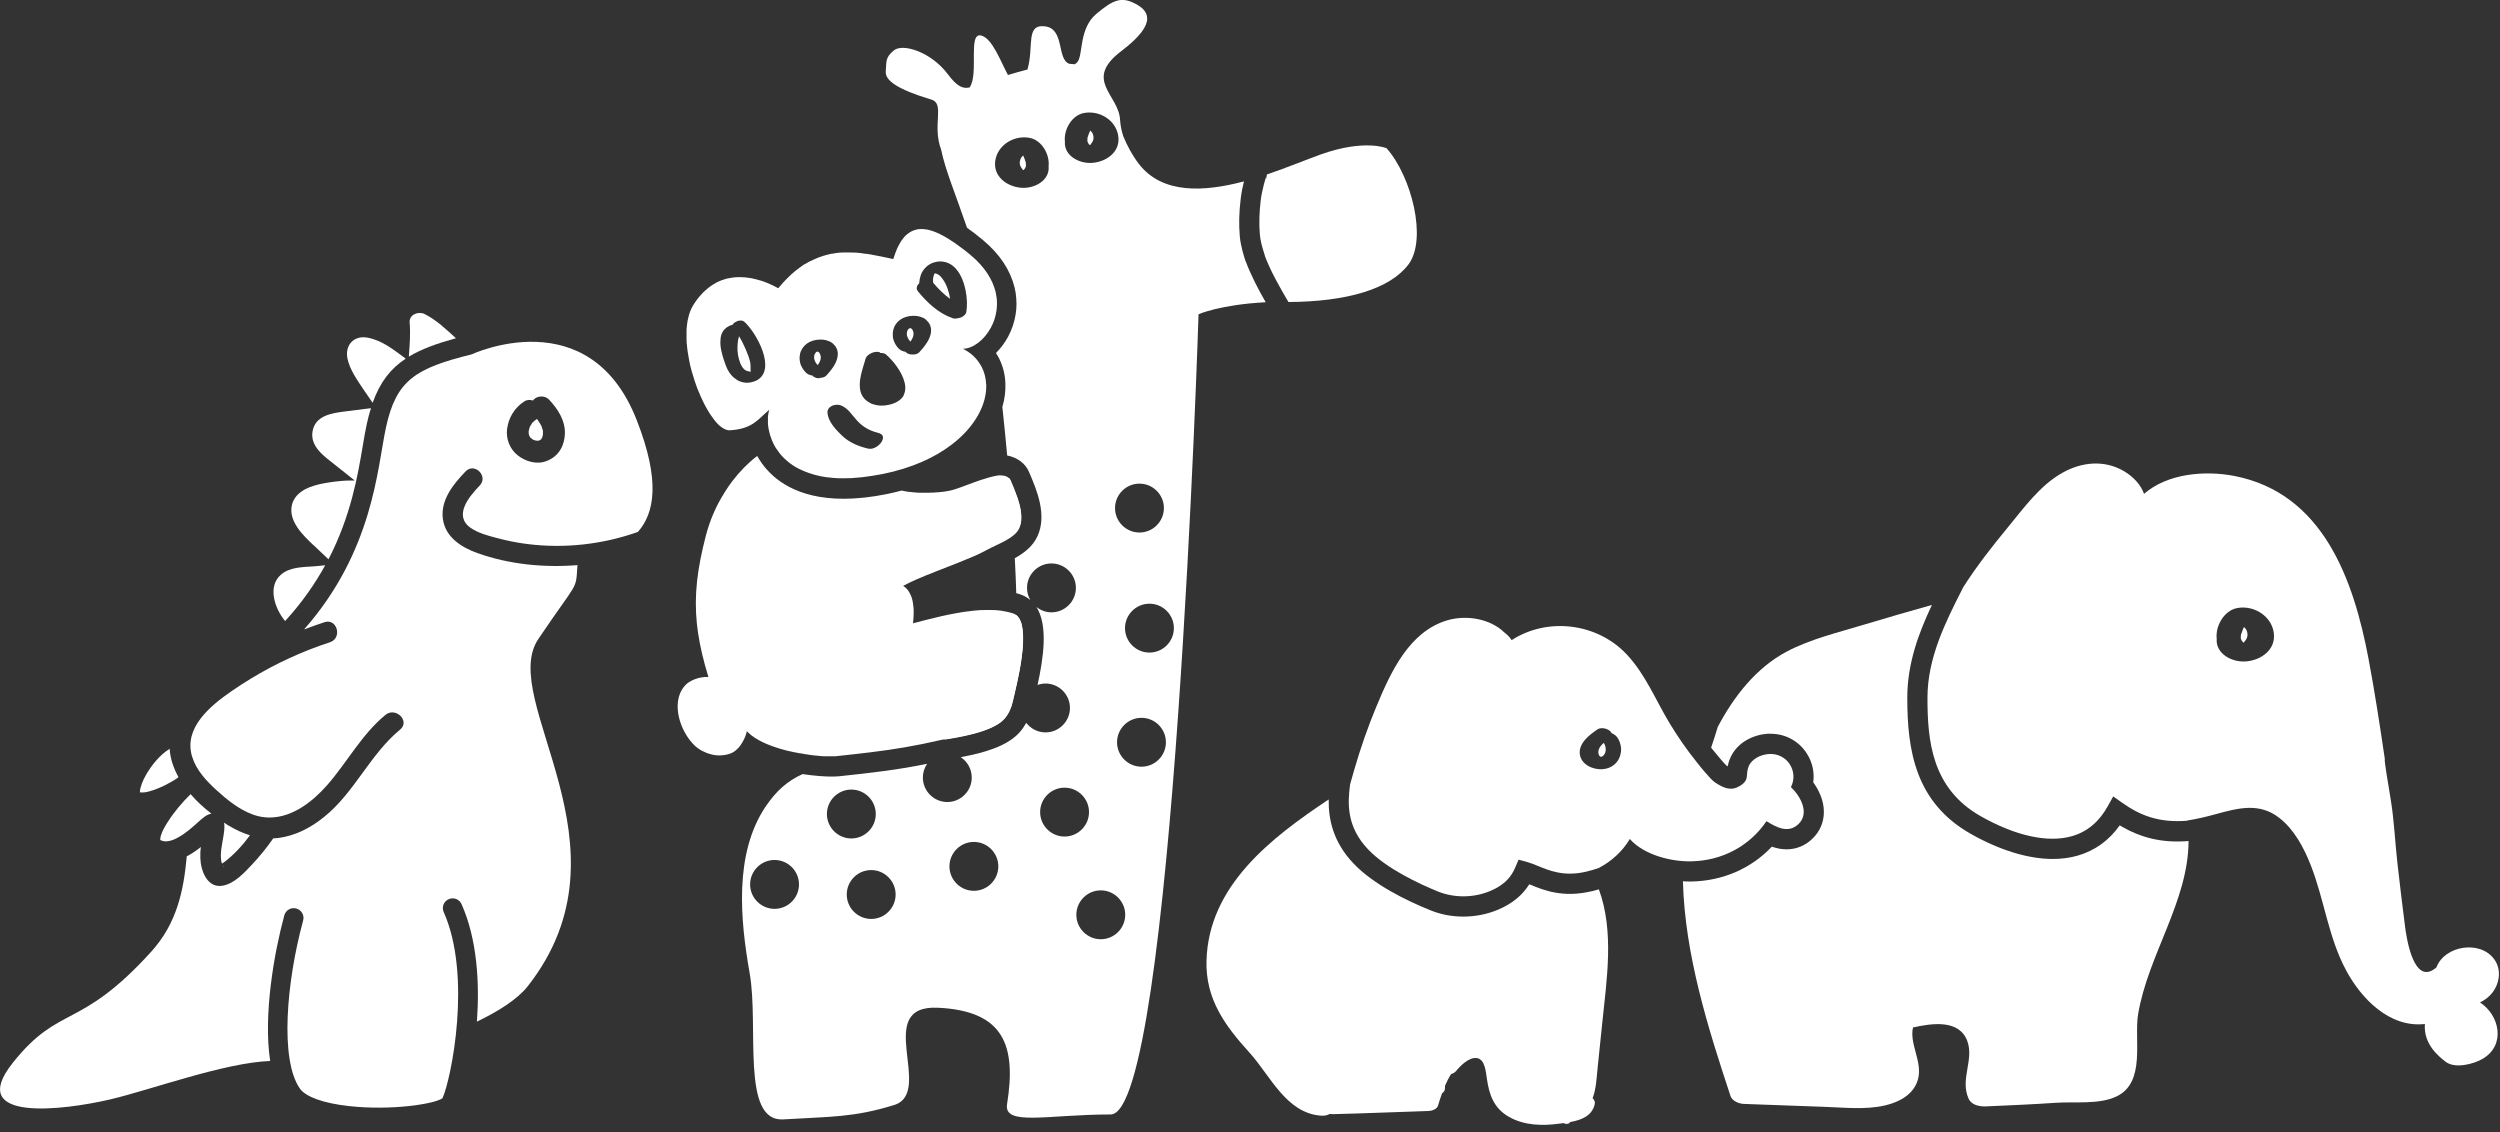 <svg width="223" height="101" viewBox="0 0 223 101" fill="none" xmlns="http://www.w3.org/2000/svg">
<rect x="0" y="0" width="223" height="101" fill="#333333" stroke="none"/>
<path d="M97.25 11.64C97.15 11.85 97.07 12.07 97 12.3C97 12.36 97 12.42 97 12.48C96.96 12.67 97.11 12.85 97.21 12.95L97.25 12.93C97.45 12.67 97.63 12.45 97.5 12.01C97.45 11.83 97.35 11.74 97.25 11.64Z" fill="white"/>
<path d="M91.26 13.87C91.16 13.97 91.06 14.07 91.01 14.24C90.87 14.67 91.05 14.9 91.25 15.16L91.29 15.18C91.4 15.08 91.54 14.9 91.51 14.71C91.5 14.65 91.5 14.59 91.51 14.53C91.44 14.31 91.37 14.08 91.27 13.87H91.26Z" fill="white"/>
<path d="M112.77 22.68C113.07 23.37 112.47 21.99 112.38 20.94C112.29 19.89 112.34 18.88 112.45 17.93C112.53 17.09 112.98 15.48 112.93 15.92C112.92 16.04 112.99 15.68 113.01 15.56C114.87 14.93 116.57 14.22 117.8 13.78C121.72 12.38 123.68 13.22 123.68 13.22C125.92 15.74 127.32 21.34 125.64 23.58C123.98 25.79 120.14 26.91 114.93 26.94C114.12 25.57 113.33 24.18 112.77 22.69V22.68Z" fill="white"/>
<path d="M84.23 65.98C85.33 65.8 88.52 65.34 89.59 64.13C89.97 63.7 90.21 63.16 90.34 62.59C90.68 61.09 92.06 55.92 90.63 54.85C90.42 59.11 88.44 63.94 84.23 65.97V65.98Z" fill="white"/>
<path d="M90.88 47.11C91.46 45.88 90.63 44.05 90.1 42.8C90.08 42.75 90.05 42.71 90 42.66C90.15 44.44 90.27 46.16 90.38 47.73C90.6 47.55 90.78 47.34 90.88 47.11Z" fill="white"/>
<path d="M91.14 55.73C91.12 55.66 91.1 55.58 91.08 55.52C91.01 55.32 90.91 55.14 90.79 55C90.67 54.86 90.52 54.76 90.35 54.71C90.2 54.66 90.05 54.62 89.9 54.59C89.86 54.59 89.81 54.57 89.77 54.56C89.64 54.53 89.51 54.51 89.38 54.49C89.35 54.49 89.31 54.48 89.28 54.47C89.11 54.45 88.94 54.43 88.77 54.42C88.73 54.42 88.69 54.42 88.64 54.42C88.5 54.42 88.35 54.41 88.2 54.41C88.15 54.41 88.1 54.41 88.04 54.41C87.88 54.41 87.72 54.41 87.55 54.42C87.53 54.42 87.5 54.42 87.48 54.42C87.29 54.43 87.08 54.45 86.88 54.47C86.82 54.47 86.76 54.48 86.7 54.49C86.54 54.51 86.39 54.53 86.22 54.55C86.15 54.56 86.07 54.57 85.99 54.58C85.82 54.61 85.64 54.63 85.46 54.67C85.4 54.68 85.33 54.69 85.27 54.7C85.02 54.74 84.77 54.79 84.5 54.85C84.44 54.86 84.38 54.88 84.32 54.89C84.1 54.94 83.88 54.98 83.66 55.04C83.57 55.06 83.47 55.08 83.37 55.11C83.16 55.16 82.94 55.21 82.71 55.27C82.62 55.29 82.52 55.32 82.43 55.34C82.11 55.42 81.78 55.51 81.44 55.6C81.48 55.28 81.5 54.94 81.5 54.62C81.5 54.46 81.5 54.29 81.48 54.14C81.45 53.82 81.4 53.52 81.3 53.24C81.15 52.83 80.92 52.48 80.56 52.26C80.89 52.08 81.3 51.88 81.76 51.68C82.83 51.21 84.16 50.72 85.38 50.23C85.55 50.16 85.73 50.09 85.9 50.02C86.58 49.75 87.21 49.48 87.71 49.22C87.84 49.16 87.96 49.09 88.07 49.03C88.96 48.54 90.48 48.05 90.91 47.13C91.13 46.67 91.15 46.12 91.06 45.55C91.03 45.36 90.99 45.17 90.94 44.98C90.89 44.79 90.83 44.6 90.77 44.41C90.67 44.13 90.57 43.85 90.46 43.58C90.35 43.31 90.24 43.06 90.14 42.82C90.12 42.78 90.09 42.73 90.05 42.69L90.03 42.67C90.03 42.67 89.93 42.59 89.87 42.55C89.86 42.55 89.84 42.54 89.83 42.53C89.76 42.49 89.68 42.46 89.59 42.44H89.58C89.49 42.42 89.4 42.41 89.29 42.4C89.27 42.4 89.25 42.4 89.23 42.4C89.15 42.4 89.06 42.4 88.96 42.42C88.02 42.59 87.03 42.97 86.09 43.32C85.78 43.44 85.46 43.55 85.16 43.65C85.1 43.67 85.03 43.69 84.95 43.71C84.93 43.71 84.9 43.72 84.87 43.73C84.82 43.74 84.76 43.76 84.7 43.77C84.67 43.77 84.63 43.78 84.6 43.79C84.54 43.8 84.48 43.81 84.42 43.82C84.38 43.82 84.34 43.83 84.3 43.84C84.24 43.84 84.17 43.86 84.1 43.87C84.06 43.87 84.02 43.88 83.98 43.88C83.9 43.88 83.81 43.9 83.73 43.91C83.7 43.91 83.68 43.91 83.65 43.91C83.54 43.91 83.42 43.93 83.3 43.94C83.26 43.94 83.22 43.94 83.17 43.94C83.09 43.94 83.01 43.94 82.93 43.95C82.88 43.95 82.83 43.95 82.77 43.95C82.7 43.95 82.63 43.95 82.56 43.95C82.53 43.95 82.5 43.95 82.48 43.95C82.46 43.95 82.44 43.95 82.42 43.95C82.29 43.95 82.15 43.95 82.02 43.95H81.97C81.83 43.95 81.69 43.93 81.56 43.92C81.52 43.92 81.48 43.92 81.43 43.91C81.31 43.9 81.19 43.88 81.07 43.87C81.05 43.87 81.03 43.87 81.01 43.87C80.88 43.85 80.76 43.83 80.63 43.8C80.59 43.8 80.56 43.78 80.52 43.78C80.49 43.78 80.45 43.77 80.42 43.76C80 43.87 79.56 43.98 79.11 44.07C77.73 44.35 76.43 44.49 75.25 44.49C71.09 44.49 68.99 42.77 67.96 41.33C67.8 41.11 67.67 40.89 67.54 40.67C66.71 41.31 65.97 42.07 65.33 42.91C65.31 42.94 65.29 42.96 65.27 42.99C65.07 43.26 64.88 43.53 64.7 43.82L64.68 43.85C64.49 44.15 64.31 44.46 64.14 44.77C64.14 44.79 64.12 44.8 64.11 44.82C63.97 45.09 63.83 45.37 63.71 45.65C63.67 45.73 63.64 45.82 63.6 45.9C63.5 46.13 63.41 46.36 63.33 46.59C63.3 46.68 63.27 46.76 63.24 46.85C63.14 47.16 63.04 47.47 62.96 47.79C62.2 50.73 61.9 53.07 62.16 55.62C62.28 56.78 62.52 57.99 62.88 59.32C62.96 59.6 63.04 59.87 63.12 60.15C63.14 60.23 63.17 60.31 63.19 60.39C63.13 60.39 63.07 60.39 63 60.39C62.95 60.39 62.91 60.39 62.86 60.39C62.81 60.39 62.76 60.4 62.7 60.41C62.65 60.41 62.61 60.42 62.56 60.43C62.51 60.43 62.46 60.45 62.4 60.46C62.36 60.46 62.31 60.48 62.27 60.49C62.22 60.5 62.17 60.52 62.12 60.54C62.08 60.55 62.04 60.56 62 60.58C61.95 60.6 61.9 60.62 61.85 60.64C61.81 60.66 61.77 60.67 61.74 60.69C61.69 60.71 61.64 60.74 61.6 60.77C61.57 60.79 61.53 60.81 61.5 60.82C61.45 60.85 61.4 60.89 61.36 60.92C61.34 60.94 61.31 60.96 61.29 60.97C61.22 61.03 61.16 61.09 61.1 61.15C60.11 62.26 60.36 64.03 61.1 65.36C61.34 65.8 61.64 66.19 61.96 66.5C62.05 66.59 62.15 66.66 62.25 66.74C62.28 66.76 62.31 66.78 62.34 66.8C62.42 66.86 62.51 66.91 62.6 66.96C62.63 66.97 62.65 66.99 62.68 67C62.79 67.06 62.91 67.11 63.03 67.16C63.06 67.17 63.08 67.18 63.11 67.19C63.21 67.22 63.31 67.25 63.41 67.28C63.45 67.28 63.48 67.3 63.52 67.31C63.64 67.34 63.77 67.36 63.89 67.37H63.9C64.02 67.38 64.14 67.39 64.26 67.38C64.36 67.38 64.47 67.37 64.57 67.35C64.62 67.35 64.67 67.35 64.72 67.33C64.87 67.3 65.02 67.27 65.16 67.21C65.44 67.11 65.69 66.91 65.9 66.67C66.02 66.54 66.12 66.39 66.21 66.23C66.41 65.91 66.55 65.55 66.62 65.22C66.72 65.33 66.84 65.43 66.96 65.54C67 65.57 67.05 65.6 67.09 65.64C67.18 65.71 67.26 65.77 67.36 65.83C67.42 65.87 67.48 65.9 67.53 65.93C67.62 65.98 67.71 66.04 67.81 66.09C67.88 66.12 67.94 66.16 68.01 66.19C68.11 66.24 68.2 66.28 68.31 66.33C68.38 66.36 68.46 66.39 68.53 66.42C68.63 66.46 68.74 66.5 68.84 66.54C68.92 66.57 68.99 66.6 69.07 66.62C69.18 66.66 69.29 66.69 69.4 66.73C69.48 66.75 69.55 66.78 69.63 66.8C69.75 66.83 69.87 66.87 69.99 66.9C70.06 66.92 70.14 66.94 70.21 66.96C70.35 66.99 70.48 67.02 70.62 67.05C70.68 67.06 70.74 67.08 70.8 67.09C70.99 67.13 71.19 67.17 71.38 67.2H71.44C71.61 67.24 71.78 67.27 71.95 67.29C72.01 67.29 72.07 67.31 72.14 67.32C72.26 67.34 72.38 67.35 72.5 67.37C72.57 67.37 72.64 67.38 72.7 67.39C72.81 67.4 72.91 67.41 73.01 67.42C73.08 67.42 73.14 67.43 73.21 67.44C73.31 67.44 73.4 67.45 73.49 67.46C73.55 67.46 73.61 67.46 73.67 67.46C73.76 67.46 73.84 67.46 73.92 67.46C73.97 67.46 74.03 67.46 74.08 67.46C74.16 67.46 74.24 67.46 74.31 67.46C74.34 67.46 74.38 67.46 74.41 67.46C74.51 67.46 74.6 67.46 74.68 67.44C75.77 67.32 76.75 67.22 77.68 67.1C79.73 66.85 81.57 66.55 83.92 66.01C84.03 65.98 84.26 65.95 84.56 65.9C84.76 65.87 85 65.83 85.25 65.78C85.38 65.76 85.51 65.73 85.65 65.7C86.34 65.56 87.14 65.38 87.85 65.12C88.57 64.86 89.2 64.53 89.58 64.11C89.96 63.68 90.2 63.14 90.33 62.57C90.44 62.07 90.67 61.17 90.87 60.16C90.95 59.75 91.03 59.33 91.09 58.9C91.12 58.69 91.15 58.47 91.17 58.26C91.21 57.94 91.23 57.63 91.25 57.33C91.25 57.23 91.25 57.13 91.25 57.03C91.25 56.54 91.22 56.09 91.12 55.72L91.14 55.73Z" fill="white"/>
<path d="M111.09 23.32H111.11C110.99 22.95 110.67 21.98 110.59 21.09C110.5 20.04 110.52 18.97 110.67 17.73C110.73 17.19 110.87 16.53 110.96 16.18C107.41 17.12 103.67 17.34 101.58 14.61C100.97 13.81 100.54 12.98 100.2 12.16C100.05 11.71 99.94 11.21 99.91 10.68C99.79 8.44 96.61 7.14 100.03 4.55C103.45 1.96 102.35 0.87 101.21 0.3C100.03 -0.29 99.32 -0.05 97.79 1.24C96.26 2.54 96.61 4.78 96.14 5.49C96.07 5.59 95.98 5.67 95.87 5.73C95.72 5.71 95.55 5.7 95.38 5.69C94.25 5.29 94.99 2.56 93.21 2.35C91.45 2.14 92.25 4.12 91.65 6.2C91.02 6.36 90.45 6.53 89.91 6.69C89.25 5.47 88.52 3.43 87.53 3.17C86.3 2.85 87.34 6.59 86.49 7.8C85.92 7.92 85.42 7.79 84.53 6.6C83.07 4.65 80.55 3.84 79.74 4.49C78.93 5.14 79.09 5.54 79.01 6.36C78.93 7.17 80.06 7.98 83.07 8.88C84.32 9.25 83.12 11.14 83.95 13.35C84.32 15.17 85.27 17.42 86.26 20.32C86.47 20.47 86.68 20.62 86.9 20.79L86.98 20.85C87.23 21.05 87.46 21.23 87.71 21.44C89.19 22.68 90.12 24.1 90.5 25.64C90.58 25.96 90.63 26.29 90.65 26.61C90.66 26.77 90.67 26.93 90.67 27.09C90.67 27.4 90.65 27.71 90.6 28.01C90.49 28.72 90.26 29.41 89.92 30.04C89.62 30.59 89.25 31.08 88.84 31.49C88.95 31.66 89.05 31.83 89.13 31.99C89.46 32.66 89.65 33.39 89.68 34.17C89.71 34.88 89.62 35.6 89.41 36.3C89.56 37.72 89.71 39.18 89.84 40.63C90.73 40.8 91.46 41.33 91.78 42.08L91.84 42.22C92.47 43.7 93.43 45.94 92.53 47.86C92.1 48.77 91.31 49.35 90.52 49.79C90.58 50.98 90.63 52.04 90.65 52.91C90.73 52.93 90.82 52.95 90.9 52.98C91.3 53.1 91.63 53.29 91.9 53.52C91.72 53.2 91.61 52.84 91.61 52.44C91.61 51.24 92.59 50.26 93.79 50.26C94.99 50.26 95.97 51.24 95.97 52.44C95.97 53.64 94.99 54.62 93.79 54.62C93.28 54.62 92.82 54.44 92.45 54.14C93.51 55.81 93.07 58.72 92.55 61.1C92.77 61.02 93.01 60.97 93.26 60.97C94.46 60.97 95.44 61.95 95.44 63.15C95.44 64.35 94.46 65.33 93.26 65.33C92.56 65.33 91.94 64.99 91.54 64.48C91.37 64.78 91.18 65.06 90.96 65.31C89.86 66.55 87.85 67.14 85.7 67.54C86.29 67.93 86.68 68.6 86.68 69.36C86.68 70.56 85.7 71.54 84.5 71.54C83.3 71.54 82.32 70.56 82.32 69.36C82.32 68.9 82.46 68.48 82.7 68.13C80.01 68.68 77.86 68.92 74.88 69.24C74.68 69.26 74.44 69.27 74.17 69.27C73.59 69.27 72.66 69.21 71.59 69.05C70.3 69.63 69.27 70.49 68.27 71.98C65.47 76.18 66.03 82.06 66.87 86.81C67.71 91.57 66.07 100.08 69.87 99.85C74.14 99.59 76.11 99.69 79.75 98.57C83.39 97.45 77.79 89.61 83.67 89.89C89.55 90.17 90.67 93.25 89.83 98.49C89.51 100.48 93.47 99.41 99.07 99.41C104.67 99.41 106.91 28.03 106.91 28.03C106.91 28.03 108.84 27.17 112.9 26.96C112.26 25.85 111.61 24.61 111.11 23.3L111.09 23.32ZM93.54 14.88C93.62 16.1 92.29 16.84 91.1 16.75C89.81 16.65 88.56 15.73 88.78 14.32C89 12.91 90.48 12.03 91.86 12.3C92.93 12.51 93.67 13.79 93.53 14.88H93.54ZM69.09 81.07C67.89 81.07 66.91 80.09 66.91 78.89C66.91 77.69 67.89 76.71 69.09 76.71C70.29 76.71 71.27 77.69 71.27 78.89C71.27 80.09 70.29 81.07 69.09 81.07ZM73.76 72.61C73.76 71.41 74.74 70.43 75.94 70.43C77.14 70.43 78.12 71.41 78.12 72.61C78.12 73.81 77.14 74.79 75.94 74.79C74.74 74.79 73.76 73.81 73.76 72.61ZM77.71 81.97C76.51 81.97 75.53 80.99 75.53 79.79C75.53 78.59 76.51 77.61 77.71 77.61C78.91 77.61 79.89 78.59 79.89 79.79C79.89 80.99 78.91 81.97 77.71 81.97ZM86.87 79.46C85.67 79.46 84.69 78.48 84.69 77.28C84.69 76.08 85.67 75.1 86.87 75.1C88.07 75.1 89.05 76.08 89.05 77.28C89.05 78.48 88.07 79.46 86.87 79.46ZM101.64 43.14C102.84 43.14 103.82 44.12 103.82 45.32C103.82 46.52 102.84 47.5 101.64 47.5C100.44 47.5 99.46 46.52 99.46 45.32C99.46 44.12 100.44 43.14 101.64 43.14ZM94.99 12.64C94.87 11.55 95.61 10.28 96.69 10.08C98.07 9.82 99.54 10.71 99.75 12.13C99.96 13.54 98.7 14.44 97.41 14.53C96.22 14.61 94.9 13.86 94.99 12.64ZM92.78 72.44C92.78 71.24 93.76 70.26 94.96 70.26C96.16 70.26 97.14 71.24 97.14 72.44C97.14 73.64 96.16 74.62 94.96 74.62C93.76 74.62 92.78 73.64 92.78 72.44ZM98.19 83.78C96.99 83.78 96.01 82.8 96.01 81.6C96.01 80.4 96.99 79.42 98.19 79.42C99.39 79.42 100.37 80.4 100.37 81.6C100.37 82.8 99.39 83.78 98.19 83.78ZM101.82 68.39C100.62 68.39 99.64 67.41 99.64 66.21C99.64 65.01 100.62 64.03 101.82 64.03C103.02 64.03 104 65.01 104 66.21C104 67.41 103.02 68.39 101.82 68.39ZM102.53 58.21C101.33 58.21 100.35 57.23 100.35 56.03C100.35 54.83 101.33 53.85 102.53 53.85C103.73 53.85 104.71 54.83 104.71 56.03C104.71 57.23 103.73 58.21 102.53 58.21Z" fill="white"/>
<path d="M87.96 34.25C87.94 33.72 87.81 33.22 87.58 32.76C87.51 32.62 87.42 32.48 87.33 32.34C86.99 31.84 86.51 31.42 85.89 31.11C86.75 31.11 87.78 30.36 88.39 29.22C88.63 28.78 88.8 28.28 88.88 27.75C88.91 27.54 88.93 27.31 88.93 27.09C88.93 26.98 88.93 26.86 88.92 26.75C88.9 26.52 88.86 26.28 88.81 26.05C88.55 24.98 87.88 23.84 86.59 22.76C86.36 22.57 86.15 22.39 85.93 22.23C85.9 22.21 85.87 22.18 85.83 22.16C85.63 22.01 85.44 21.86 85.25 21.73C85.21 21.71 85.18 21.68 85.15 21.66C84.96 21.53 84.78 21.41 84.61 21.31C84.59 21.3 84.56 21.28 84.54 21.27C84.37 21.16 84.2 21.07 84.04 20.98H84.02C83.86 20.88 83.7 20.81 83.55 20.75C83.53 20.74 83.5 20.73 83.48 20.72C83.34 20.66 83.2 20.61 83.06 20.57C83.04 20.57 83.01 20.56 82.99 20.55C82.86 20.51 82.73 20.48 82.6 20.46C82.59 20.46 82.57 20.46 82.56 20.46C82.44 20.44 82.32 20.43 82.21 20.43C82.2 20.43 82.19 20.43 82.18 20.43C82.1 20.43 82.03 20.43 81.95 20.44H81.93C81.87 20.45 81.8 20.46 81.74 20.48C81.72 20.48 81.69 20.49 81.67 20.5C81.63 20.51 81.58 20.52 81.54 20.54C81.51 20.54 81.49 20.56 81.46 20.57C81.42 20.59 81.38 20.6 81.34 20.62C81.31 20.63 81.29 20.65 81.27 20.66C81.23 20.68 81.2 20.7 81.16 20.72C81.14 20.74 81.11 20.75 81.09 20.77C81.06 20.79 81.02 20.82 80.99 20.84C80.97 20.86 80.95 20.87 80.92 20.89C80.89 20.92 80.85 20.95 80.82 20.98C80.8 21 80.78 21.02 80.76 21.03C80.72 21.07 80.69 21.11 80.65 21.15C80.64 21.16 80.63 21.18 80.62 21.19C80.57 21.25 80.53 21.31 80.48 21.37C80.47 21.39 80.46 21.41 80.44 21.42C80.41 21.47 80.38 21.51 80.35 21.56C80.33 21.59 80.32 21.61 80.3 21.64C80.27 21.68 80.25 21.73 80.23 21.77C80.21 21.8 80.2 21.83 80.18 21.86C80.16 21.9 80.14 21.95 80.11 21.99C80.09 22.02 80.08 22.05 80.06 22.09C80.04 22.14 80.02 22.18 80 22.23C79.99 22.26 79.97 22.3 79.96 22.33C79.94 22.38 79.92 22.43 79.9 22.48C79.89 22.51 79.87 22.54 79.86 22.58C79.84 22.64 79.82 22.7 79.8 22.76C79.79 22.79 79.78 22.82 79.77 22.84C79.74 22.93 79.71 23.02 79.68 23.11C79.53 23.08 79.38 23.05 79.23 23.01C79.08 22.98 78.94 22.95 78.79 22.92L78.71 22.9C78.42 22.84 78.12 22.78 77.82 22.73L77.73 22.71C77.58 22.68 77.44 22.66 77.29 22.64H77.21C77.06 22.61 76.9 22.59 76.74 22.57C76.58 22.55 76.43 22.54 76.27 22.53C76.24 22.53 76.21 22.53 76.18 22.53C76.03 22.53 75.87 22.52 75.71 22.52C75.67 22.52 75.63 22.52 75.59 22.52C75.51 22.52 75.44 22.52 75.36 22.52C75.31 22.52 75.27 22.52 75.22 22.52C75.15 22.52 75.07 22.52 75 22.53C74.95 22.53 74.91 22.53 74.86 22.54C74.78 22.54 74.7 22.56 74.62 22.57C74.58 22.57 74.54 22.57 74.49 22.59C74.38 22.61 74.27 22.62 74.17 22.64H74.13C74.01 22.67 73.89 22.7 73.77 22.73C73.73 22.73 73.69 22.75 73.66 22.76C73.58 22.78 73.49 22.81 73.41 22.83C73.36 22.84 73.32 22.86 73.27 22.88C73.19 22.91 73.12 22.93 73.04 22.96C72.99 22.98 72.94 23 72.89 23.02C72.81 23.05 72.74 23.08 72.66 23.12C72.61 23.14 72.56 23.16 72.52 23.18C72.44 23.22 72.36 23.26 72.27 23.3C72.23 23.32 72.19 23.34 72.14 23.36C72.03 23.42 71.91 23.49 71.8 23.56H71.77C71.65 23.65 71.52 23.73 71.4 23.82C71.36 23.85 71.32 23.88 71.28 23.91C71.2 23.97 71.11 24.03 71.03 24.1C70.98 24.14 70.94 24.17 70.89 24.21C70.81 24.27 70.74 24.34 70.66 24.41C70.61 24.45 70.56 24.49 70.52 24.54C70.44 24.61 70.37 24.68 70.29 24.76C70.24 24.81 70.2 24.85 70.15 24.9C70.07 24.98 69.99 25.07 69.9 25.16C69.86 25.2 69.82 25.24 69.78 25.29C69.66 25.42 69.54 25.56 69.42 25.71C69.28 25.63 69.13 25.56 68.98 25.48C68.93 25.46 68.88 25.44 68.83 25.41C68.73 25.36 68.63 25.32 68.52 25.27C68.46 25.25 68.4 25.22 68.34 25.2C68.24 25.16 68.15 25.13 68.05 25.09C67.99 25.07 67.93 25.05 67.86 25.03C67.76 25 67.67 24.97 67.57 24.95C67.51 24.93 67.45 24.92 67.38 24.9C67.28 24.88 67.18 24.85 67.08 24.83C67.02 24.82 66.97 24.81 66.91 24.8C66.79 24.78 66.67 24.76 66.54 24.75C66.5 24.75 66.47 24.74 66.43 24.74C66.27 24.73 66.12 24.72 65.96 24.72C65.78 24.72 65.6 24.73 65.42 24.75C65.38 24.75 65.34 24.76 65.3 24.77C65.16 24.79 65.02 24.81 64.89 24.84C64.83 24.85 64.77 24.88 64.7 24.89C64.59 24.92 64.48 24.96 64.37 25C64.3 25.03 64.23 25.06 64.17 25.08C64.07 25.12 63.96 25.17 63.86 25.23C63.79 25.27 63.72 25.31 63.66 25.35C63.56 25.41 63.46 25.47 63.37 25.54C63.3 25.59 63.24 25.63 63.17 25.69C63.07 25.77 62.98 25.85 62.88 25.94C62.82 26 62.76 26.05 62.7 26.11C62.6 26.21 62.5 26.33 62.4 26.44C62.35 26.5 62.3 26.55 62.26 26.61C62.12 26.79 61.98 26.99 61.85 27.2C61.79 27.3 61.73 27.4 61.68 27.51C61.66 27.55 61.65 27.59 61.63 27.62C61.6 27.69 61.57 27.77 61.54 27.84C61.52 27.89 61.51 27.94 61.49 27.99C61.47 28.06 61.44 28.13 61.43 28.2C61.41 28.26 61.4 28.32 61.39 28.37C61.37 28.44 61.36 28.51 61.34 28.58C61.33 28.64 61.32 28.71 61.31 28.77C61.3 28.84 61.29 28.91 61.28 28.98C61.28 29.04 61.27 29.11 61.26 29.18C61.26 29.25 61.25 29.33 61.24 29.4C61.24 29.47 61.24 29.54 61.24 29.6C61.24 29.68 61.24 29.75 61.24 29.83C61.24 29.9 61.24 29.97 61.24 30.04C61.24 30.12 61.24 30.2 61.24 30.27C61.24 30.34 61.24 30.41 61.25 30.49C61.25 30.57 61.25 30.65 61.27 30.73C61.27 30.8 61.29 30.88 61.29 30.95C61.29 31.03 61.31 31.11 61.32 31.19C61.32 31.27 61.34 31.34 61.35 31.42C61.36 31.5 61.37 31.58 61.39 31.66C61.4 31.74 61.42 31.82 61.43 31.89C61.44 31.97 61.46 32.05 61.47 32.13C61.49 32.21 61.5 32.29 61.52 32.37C61.54 32.45 61.55 32.53 61.57 32.61C61.59 32.69 61.61 32.76 61.63 32.84C61.65 32.92 61.67 33 61.69 33.08C61.71 33.16 61.73 33.23 61.76 33.31C61.78 33.39 61.8 33.47 61.83 33.54C61.85 33.62 61.88 33.69 61.9 33.77C61.92 33.85 61.95 33.92 61.97 34C61.99 34.07 62.02 34.15 62.05 34.22C62.08 34.3 62.1 34.37 62.13 34.45C62.16 34.52 62.19 34.59 62.21 34.67C62.24 34.74 62.27 34.82 62.3 34.89C62.33 34.96 62.36 35.03 62.39 35.09C62.42 35.16 62.45 35.24 62.48 35.31C62.51 35.38 62.54 35.44 62.57 35.51C62.6 35.58 62.63 35.65 62.67 35.72C62.7 35.78 62.73 35.85 62.76 35.91C62.79 35.98 62.83 36.04 62.86 36.11C62.89 36.17 62.93 36.23 62.96 36.29C62.99 36.35 63.03 36.41 63.06 36.47C63.09 36.53 63.13 36.58 63.16 36.64C63.19 36.7 63.23 36.76 63.26 36.81C63.29 36.86 63.33 36.91 63.36 36.96C63.4 37.01 63.43 37.07 63.47 37.12C63.5 37.17 63.54 37.21 63.57 37.26C63.61 37.31 63.64 37.36 63.68 37.41C63.71 37.45 63.75 37.49 63.78 37.54C63.82 37.58 63.85 37.63 63.89 37.67C63.92 37.71 63.96 37.74 63.99 37.78C64.03 37.82 64.06 37.86 64.1 37.89C64.13 37.92 64.17 37.95 64.2 37.98C64.24 38.01 64.27 38.04 64.31 38.07C64.34 38.1 64.38 38.12 64.41 38.14C64.45 38.17 64.48 38.19 64.52 38.21C64.55 38.23 64.59 38.25 64.62 38.26C64.65 38.28 64.69 38.3 64.72 38.31C64.75 38.32 64.78 38.33 64.82 38.34C64.85 38.35 64.89 38.36 64.92 38.37C64.95 38.37 64.98 38.37 65.01 38.38C65.05 38.38 65.09 38.38 65.13 38.38C67.14 38.25 67.59 37.42 68.63 36.54C68.61 36.6 68.59 36.66 68.57 36.73C68.57 36.75 68.57 36.77 68.56 36.8C68.55 36.85 68.54 36.89 68.53 36.94C68.53 36.97 68.53 36.99 68.52 37.02C68.52 37.07 68.51 37.11 68.5 37.16C68.5 37.19 68.5 37.22 68.5 37.25C68.5 37.3 68.5 37.35 68.5 37.4C68.5 37.43 68.5 37.46 68.5 37.49C68.5 37.54 68.5 37.6 68.5 37.65C68.5 37.68 68.5 37.71 68.5 37.74C68.5 37.82 68.5 37.89 68.52 37.97V38C68.53 38.08 68.54 38.17 68.56 38.26C68.56 38.29 68.57 38.32 68.58 38.35C68.59 38.41 68.6 38.47 68.62 38.53C68.62 38.57 68.64 38.6 68.65 38.64C68.66 38.69 68.68 38.75 68.69 38.8C68.7 38.84 68.71 38.88 68.73 38.92C68.75 38.97 68.77 39.03 68.79 39.08C68.8 39.12 68.82 39.16 68.83 39.2C68.85 39.26 68.88 39.31 68.9 39.37C68.92 39.41 68.93 39.44 68.95 39.48C68.99 39.56 69.02 39.63 69.06 39.71C69.06 39.73 69.08 39.75 69.09 39.76C69.14 39.85 69.19 39.94 69.25 40.02C69.27 40.05 69.29 40.09 69.32 40.12C69.36 40.18 69.4 40.23 69.44 40.29C69.47 40.33 69.5 40.36 69.52 40.4C69.56 40.45 69.6 40.5 69.65 40.56C69.68 40.6 69.71 40.63 69.75 40.67C69.8 40.72 69.84 40.77 69.89 40.82C69.92 40.85 69.96 40.89 69.99 40.92C70.04 40.97 70.1 41.02 70.16 41.07C70.19 41.1 70.23 41.13 70.26 41.16C70.34 41.22 70.42 41.29 70.5 41.35C70.52 41.36 70.53 41.38 70.55 41.39C70.65 41.46 70.76 41.53 70.87 41.6C70.91 41.62 70.95 41.64 70.99 41.67C71.07 41.71 71.14 41.76 71.23 41.8C71.28 41.82 71.33 41.85 71.38 41.87C71.46 41.91 71.54 41.94 71.62 41.98C71.67 42 71.73 42.03 71.78 42.05C71.86 42.08 71.95 42.12 72.04 42.15C72.1 42.17 72.15 42.19 72.21 42.21C72.3 42.24 72.4 42.27 72.5 42.3C72.55 42.32 72.61 42.33 72.66 42.35C72.79 42.38 72.93 42.42 73.07 42.45C73.1 42.45 73.12 42.46 73.15 42.47C73.32 42.5 73.49 42.53 73.67 42.56C73.72 42.56 73.78 42.57 73.84 42.58C73.97 42.6 74.1 42.61 74.23 42.62C74.3 42.62 74.38 42.63 74.45 42.64C74.57 42.64 74.7 42.65 74.82 42.66C74.9 42.66 74.98 42.66 75.06 42.66C75.17 42.66 75.28 42.66 75.4 42.66C75.55 42.66 75.7 42.66 75.85 42.65C75.95 42.65 76.06 42.65 76.16 42.63C76.32 42.62 76.48 42.61 76.65 42.59C76.76 42.58 76.86 42.57 76.97 42.56C77.16 42.54 77.35 42.51 77.54 42.48C77.64 42.47 77.73 42.45 77.83 42.44C78.12 42.39 78.43 42.34 78.74 42.28C81.36 41.75 83.4 40.8 84.89 39.66C87.04 38.02 88.05 35.99 87.97 34.26L87.96 34.25ZM67.4 33.97C67.28 34.03 67.16 34.06 67.04 34.09C67.03 34.09 67.01 34.09 67 34.1C66.89 34.12 66.78 34.14 66.67 34.14C66.67 34.14 66.65 34.14 66.64 34.14C66.63 34.14 66.62 34.14 66.61 34.14C66.52 34.14 66.43 34.14 66.34 34.11C66.33 34.11 66.32 34.11 66.3 34.11C66.22 34.09 66.14 34.07 66.06 34.04C66.04 34.04 66.02 34.03 66 34.02C65.92 33.99 65.84 33.95 65.76 33.9C65.74 33.9 65.73 33.88 65.72 33.87C65.65 33.83 65.59 33.78 65.52 33.73C65.51 33.72 65.49 33.71 65.48 33.7C65.41 33.64 65.34 33.58 65.28 33.51C65.27 33.49 65.25 33.48 65.24 33.46C65.18 33.4 65.13 33.33 65.08 33.26L65.06 33.23C65.01 33.15 64.96 33.07 64.91 32.98C64.9 32.96 64.89 32.94 64.88 32.92C64.84 32.83 64.8 32.74 64.76 32.65C64.57 32.13 64.3 31.39 64.26 30.7C64.26 30.61 64.26 30.53 64.26 30.44C64.26 30.02 64.37 29.64 64.65 29.35C64.76 29.24 64.9 29.14 65.07 29.06C65.14 29.03 65.23 29 65.33 28.98C65.36 28.93 65.4 28.89 65.44 28.84C65.45 28.83 65.46 28.82 65.48 28.81C65.52 28.78 65.57 28.74 65.62 28.72C65.63 28.72 65.64 28.71 65.65 28.7C65.71 28.67 65.77 28.64 65.84 28.62C65.86 28.62 65.87 28.62 65.89 28.61C65.94 28.6 65.99 28.59 66.04 28.59C66.05 28.59 66.06 28.59 66.07 28.59H66.09C66.09 28.59 66.16 28.59 66.19 28.61C66.21 28.61 66.22 28.61 66.24 28.61C66.29 28.63 66.33 28.65 66.37 28.68C67.44 29.61 69.38 33.05 67.42 33.97H67.4ZM73.12 33.74H73.09C73.09 33.74 73.02 33.74 72.98 33.73C72.95 33.73 72.93 33.73 72.9 33.73C72.86 33.73 72.83 33.71 72.8 33.7C72.78 33.7 72.75 33.69 72.73 33.68C72.69 33.67 72.66 33.65 72.63 33.63C72.61 33.63 72.6 33.61 72.58 33.6C72.54 33.57 72.5 33.54 72.47 33.5C72.35 33.49 72.23 33.45 72.12 33.4C72.01 33.35 71.91 33.27 71.82 33.17C71.69 33.03 71.58 32.86 71.49 32.68C71.4 32.5 71.35 32.31 71.33 32.11C71.31 31.91 71.33 31.72 71.37 31.54C71.41 31.36 71.49 31.2 71.59 31.05C71.69 30.9 71.81 30.77 71.96 30.66C72.11 30.55 72.28 30.46 72.47 30.4C72.57 30.37 72.68 30.34 72.79 30.32C72.83 30.32 72.86 30.32 72.9 30.31C72.97 30.31 73.05 30.29 73.13 30.29C73.14 30.29 73.15 30.29 73.16 30.29C73.24 30.29 73.32 30.29 73.41 30.3C73.42 30.3 73.44 30.3 73.45 30.3C73.53 30.31 73.61 30.33 73.69 30.35C73.72 30.35 73.74 30.36 73.77 30.37C73.84 30.39 73.92 30.42 73.98 30.45C74 30.45 74.01 30.46 74.03 30.47C74.11 30.51 74.19 30.56 74.26 30.62C74.28 30.63 74.29 30.65 74.31 30.66C74.36 30.71 74.41 30.76 74.46 30.82C74.48 30.84 74.49 30.86 74.51 30.88C74.56 30.96 74.61 31.04 74.65 31.13C74.94 31.89 74.42 32.68 73.92 33.26C73.85 33.34 73.78 33.42 73.71 33.5C73.67 33.54 73.63 33.57 73.58 33.6C73.56 33.6 73.55 33.62 73.53 33.62C73.5 33.64 73.46 33.65 73.43 33.66C73.41 33.66 73.39 33.67 73.36 33.68C73.33 33.68 73.29 33.7 73.26 33.7C73.24 33.7 73.21 33.7 73.19 33.7C73.17 33.7 73.14 33.7 73.12 33.7V33.74ZM78.74 39.13C78.74 39.13 78.74 39.18 78.73 39.2C78.73 39.22 78.72 39.24 78.71 39.26C78.71 39.28 78.69 39.31 78.68 39.33C78.68 39.35 78.66 39.37 78.65 39.39C78.64 39.41 78.62 39.44 78.6 39.46C78.59 39.48 78.57 39.5 78.56 39.52C78.54 39.54 78.52 39.57 78.5 39.59C78.48 39.61 78.47 39.63 78.45 39.64C78.43 39.66 78.4 39.68 78.38 39.7C78.36 39.72 78.34 39.73 78.33 39.75C78.3 39.77 78.28 39.79 78.25 39.81C78.23 39.82 78.21 39.84 78.19 39.85C78.16 39.87 78.13 39.89 78.1 39.9C78.08 39.9 78.06 39.92 78.04 39.93C78 39.95 77.96 39.97 77.92 39.98C77.91 39.98 77.9 39.98 77.89 39.99C77.84 40.01 77.78 40.02 77.73 40.03C77.72 40.03 77.7 40.03 77.69 40.03C77.65 40.03 77.62 40.03 77.58 40.03C77.52 40.03 77.47 40.03 77.41 40.01C76.54 39.8 75.74 39.47 75.09 38.84C74.61 38.38 74.01 37.75 73.85 37.07C73.83 36.97 73.81 36.87 73.81 36.78C73.81 36.72 73.81 36.66 73.83 36.61C73.83 36.59 73.84 36.58 73.85 36.56C73.86 36.53 73.88 36.49 73.9 36.46C73.91 36.44 73.92 36.43 73.94 36.41C73.96 36.38 73.99 36.36 74.02 36.33C74.04 36.32 74.05 36.3 74.07 36.29C74.11 36.26 74.14 36.24 74.18 36.22C74.19 36.22 74.21 36.2 74.22 36.2C74.27 36.17 74.33 36.15 74.39 36.14C74.4 36.14 74.42 36.14 74.43 36.14C74.48 36.13 74.52 36.12 74.57 36.11C74.59 36.11 74.61 36.11 74.63 36.11C74.65 36.11 74.68 36.11 74.7 36.11C74.7 36.11 74.72 36.11 74.73 36.11C74.81 36.11 74.88 36.12 74.95 36.14C75.66 36.39 75.99 37.03 76.48 37.55C76.99 38.09 77.57 38.42 78.29 38.6C78.36 38.62 78.42 38.64 78.48 38.66C78.5 38.66 78.51 38.68 78.53 38.69C78.56 38.71 78.59 38.72 78.62 38.74C78.64 38.75 78.65 38.77 78.66 38.78C78.68 38.8 78.7 38.82 78.71 38.84C78.72 38.86 78.73 38.87 78.73 38.89C78.74 38.91 78.75 38.93 78.76 38.95C78.76 38.97 78.76 38.99 78.76 39C78.76 39.02 78.76 39.04 78.76 39.07C78.76 39.09 78.76 39.11 78.76 39.13H78.74ZM80.63 35.24C80.49 35.5 80.26 35.73 79.89 35.91C79.78 35.96 79.67 36 79.56 36.04C79.45 36.07 79.34 36.1 79.22 36.12H79.21C79.12 36.14 79.03 36.16 78.93 36.17C78.9 36.17 78.86 36.17 78.83 36.17C78.77 36.17 78.7 36.18 78.64 36.18H78.63C78.63 36.18 78.61 36.18 78.6 36.18C78.49 36.18 78.37 36.17 78.26 36.15C78.23 36.15 78.2 36.14 78.16 36.13C78.04 36.11 77.92 36.07 77.8 36.03H77.78C77.67 35.98 77.57 35.92 77.47 35.86C77.44 35.84 77.42 35.83 77.39 35.81C77.29 35.74 77.19 35.66 77.11 35.57C76.79 35.22 76.68 34.77 76.69 34.29C76.69 33.97 76.75 33.64 76.83 33.31C76.87 33.15 76.91 32.99 76.96 32.83C77.05 32.52 77.15 32.22 77.22 31.96C77.22 31.96 77.26 31.87 77.29 31.83C77.29 31.82 77.31 31.8 77.32 31.79C77.35 31.76 77.38 31.73 77.41 31.7C77.42 31.69 77.44 31.68 77.45 31.67C77.5 31.63 77.55 31.59 77.61 31.56C77.67 31.52 77.73 31.5 77.79 31.47C77.81 31.47 77.83 31.46 77.85 31.45C77.9 31.43 77.95 31.42 77.99 31.41C78.01 31.41 78.03 31.41 78.05 31.4C78.11 31.39 78.17 31.38 78.23 31.38C78.23 31.38 78.31 31.39 78.35 31.4C78.37 31.4 78.39 31.4 78.41 31.4C78.46 31.42 78.51 31.45 78.54 31.49C78.54 31.49 78.62 31.49 78.66 31.49C78.72 31.49 78.78 31.5 78.83 31.52C78.84 31.52 78.86 31.52 78.87 31.53C78.92 31.55 78.98 31.57 79.02 31.61C79.63 32.13 80.44 33.13 80.68 34.08C80.71 34.19 80.73 34.29 80.74 34.39C80.75 34.49 80.76 34.59 80.75 34.69C80.74 34.89 80.69 35.08 80.6 35.25L80.63 35.24ZM82.63 30.64C82.44 30.93 82.21 31.2 82 31.42C82 31.42 81.92 31.49 81.88 31.52C81.86 31.52 81.85 31.54 81.83 31.54C81.8 31.56 81.76 31.57 81.73 31.58C81.71 31.58 81.68 31.59 81.66 31.6C81.63 31.6 81.59 31.62 81.56 31.62C81.54 31.62 81.51 31.62 81.49 31.62C81.47 31.62 81.44 31.62 81.42 31.62H81.39C81.39 31.62 81.32 31.62 81.28 31.61C81.25 31.61 81.23 31.61 81.2 31.61C81.16 31.61 81.13 31.59 81.1 31.58C81.08 31.58 81.05 31.57 81.03 31.56C80.99 31.55 80.96 31.53 80.93 31.51C80.91 31.51 80.9 31.49 80.88 31.48C80.84 31.45 80.8 31.42 80.77 31.38C80.53 31.35 80.3 31.25 80.12 31.05C79.93 30.84 79.77 30.57 79.69 30.28C79.66 30.18 79.64 30.09 79.64 29.99C79.57 29.18 80.02 28.53 80.78 28.28C80.88 28.25 80.99 28.22 81.1 28.2C81.14 28.2 81.17 28.2 81.21 28.19C81.29 28.19 81.36 28.17 81.44 28.17C81.45 28.17 81.46 28.17 81.47 28.17C81.55 28.17 81.63 28.17 81.72 28.18C81.73 28.18 81.75 28.18 81.76 28.18C81.84 28.19 81.92 28.21 82 28.23C82.03 28.23 82.05 28.24 82.08 28.25C82.15 28.27 82.23 28.3 82.3 28.33C82.32 28.33 82.33 28.34 82.35 28.35C82.43 28.39 82.51 28.44 82.58 28.5C82.6 28.51 82.61 28.53 82.63 28.55C82.68 28.6 82.73 28.65 82.78 28.71C82.8 28.73 82.81 28.75 82.83 28.77C82.88 28.85 82.93 28.93 82.97 29.02C83.18 29.56 82.97 30.12 82.65 30.61L82.63 30.64ZM85.29 28.42C85.29 28.42 85.26 28.42 85.25 28.42C85.24 28.42 85.23 28.42 85.22 28.42C85.13 28.42 85.04 28.41 84.97 28.38C83.72 27.95 82.7 26.99 81.88 25.99C81.81 25.9 81.77 25.8 81.77 25.71C81.77 25.55 81.85 25.4 81.99 25.27C82.01 25 82.06 24.74 82.13 24.55C82.16 24.45 82.21 24.35 82.26 24.26C82.28 24.23 82.3 24.2 82.32 24.17C82.36 24.11 82.39 24.05 82.44 24C82.46 23.97 82.49 23.94 82.52 23.91C82.56 23.86 82.61 23.82 82.65 23.78C82.68 23.75 82.71 23.73 82.74 23.7C82.79 23.66 82.84 23.63 82.89 23.6C82.92 23.58 82.96 23.56 82.99 23.54C83.05 23.51 83.1 23.49 83.16 23.46C83.2 23.45 83.23 23.43 83.27 23.42C83.34 23.4 83.4 23.38 83.47 23.37C83.5 23.37 83.53 23.35 83.56 23.35C83.66 23.33 83.76 23.32 83.86 23.32C83.97 23.32 84.08 23.33 84.2 23.35C84.52 23.41 84.8 23.55 85.04 23.75C85.6 24.22 85.95 25.03 86.12 25.85C86.27 26.55 86.29 27.27 86.2 27.8C86.2 27.86 86.17 27.91 86.15 27.96C86.15 27.98 86.13 27.99 86.12 28C86.1 28.03 86.08 28.06 86.05 28.09C86.04 28.1 86.02 28.12 86.01 28.13C85.98 28.16 85.95 28.18 85.91 28.21C85.9 28.21 85.88 28.23 85.87 28.24C85.82 28.27 85.77 28.3 85.71 28.32H85.7C85.65 28.34 85.59 28.36 85.54 28.37C85.52 28.37 85.5 28.37 85.48 28.38C85.44 28.38 85.4 28.39 85.36 28.4C85.34 28.4 85.32 28.4 85.3 28.4L85.29 28.42Z" fill="white"/>
<path d="M73.21 31.85C73.21 31.65 73.09 31.38 72.92 31.36C72.93 31.36 72.86 31.36 72.83 31.39C72.7 31.49 72.63 31.65 72.62 31.81C72.6 32.12 72.74 32.36 72.94 32.57C73.1 32.35 73.22 32.11 73.22 31.86L73.21 31.85Z" fill="white"/>
<path d="M81.1 29.29C80.97 29.39 80.9 29.55 80.89 29.71C80.87 30.02 81.01 30.26 81.21 30.47C81.37 30.25 81.49 30.01 81.49 29.76C81.49 29.56 81.37 29.29 81.2 29.27C81.21 29.27 81.14 29.27 81.11 29.3L81.1 29.29Z" fill="white"/>
<path d="M83.61 24.44C83.34 24.33 83.34 24.38 83.26 24.7C83.21 24.88 83.22 25.05 83.23 25.21C83.68 25.75 84.18 26.25 84.75 26.66C84.66 26.02 84.43 25.37 84.1 24.91C83.98 24.74 83.81 24.53 83.61 24.45V24.44Z" fill="white"/>
<path d="M65.85 30.25C65.77 30.72 65.75 31.25 65.84 31.72C65.92 32.13 66.09 32.72 66.44 32.99C66.62 33.13 66.77 33.1 66.96 33.17C66.93 32.88 66.98 32.59 66.91 32.28C66.82 31.89 66.67 31.51 66.51 31.14C66.34 30.76 66.15 30.35 65.92 29.99C65.9 30.07 65.88 30.16 65.86 30.24L65.85 30.25Z" fill="white"/>
<path d="M27.95 48.61C28.4 49.04 28.85 49.46 29.3 49.89C31.3 46.03 31.92 42.39 32.36 39.76C32.48 39.05 32.59 38.39 32.72 37.81C32.83 37.3 32.95 36.84 33.09 36.41C32.29 36.51 31.5 36.61 30.7 36.71C29.54 36.86 28.12 37.09 27.88 38.47C27.64 39.85 28.96 40.73 29.89 41.47C30.47 41.93 31.05 42.39 31.64 42.86C31.4 42.86 31.15 42.86 30.91 42.87C30.28 42.9 29.64 42.98 29.01 43.09C27.84 43.29 26.32 43.75 26.03 45.08C25.73 46.5 27.02 47.74 27.95 48.62V48.61Z" fill="white"/>
<path d="M29.02 50.42C28.66 50.45 28.33 50.5 27.96 50.52C26.98 50.59 25.83 50.58 25.05 51.27C23.88 52.29 24.45 54.2 25.43 55.4C26.94 53.75 28.1 52.07 29.01 50.42H29.02Z" fill="white"/>
<path d="M36.47 31.81C37.58 31.14 38.96 30.64 40.67 30.17C39.79 29.38 38.94 28.54 37.87 28.01C37.32 27.74 36.48 28.06 36.54 28.77C36.63 29.78 36.54 30.79 36.47 31.8V31.81Z" fill="white"/>
<path d="M32.45 34.78C32.71 35.16 32.97 35.55 33.24 35.93C33.89 34.11 34.82 32.89 36.19 31.99C35.13 31.21 34.09 30.36 32.79 30.12C31.58 29.89 30.76 30.77 30.99 31.96C31.19 32.98 31.89 33.94 32.45 34.78Z" fill="white"/>
<path d="M23.24 72.34C23.18 72.22 23.2 72.29 23.24 72.34V72.34Z" fill="white"/>
<path d="M47.3 39.02C47.3 39.02 47.25 38.95 47.25 38.96C47.25 38.98 47.27 39 47.3 39.02Z" fill="white"/>
<path d="M47.18 38.4C47.18 38.4 47.18 38.44 47.18 38.45C47.19 38.38 47.2 38.24 47.18 38.4Z" fill="white"/>
<path d="M48.34 38.09C48.34 38.09 48.4 38.2 48.34 38.09V38.09Z" fill="white"/>
<path d="M47.19 38.76C47.19 38.76 47.19 38.79 47.2 38.8C47.2 38.8 47.2 38.84 47.22 38.88C47.22 38.9 47.24 38.93 47.24 38.95L47.22 38.89C47.22 38.89 47.23 38.91 47.24 38.92C47.26 38.96 47.29 38.99 47.31 39.03C47.33 39.05 47.36 39.07 47.37 39.08C47.37 39.08 47.4 39.11 47.42 39.13C47.46 39.15 47.51 39.19 47.53 39.2C47.55 39.2 47.59 39.23 47.63 39.25C47.66 39.26 47.7 39.28 47.72 39.28C47.77 39.29 47.81 39.3 47.86 39.31C47.92 39.31 47.98 39.31 48.03 39.31H48.05C48.05 39.31 48.09 39.29 48.12 39.28C48.15 39.27 48.17 39.25 48.19 39.24C48.21 39.23 48.22 39.21 48.23 39.21C48.24 39.2 48.25 39.19 48.26 39.18C48.26 39.19 48.26 39.2 48.25 39.21C48.25 39.21 48.26 39.18 48.27 39.17L48.3 39.14C48.3 39.14 48.33 39.09 48.31 39.1V39.08C48.31 39.08 48.34 39.08 48.36 39.04V39.01C48.36 39.01 48.39 38.96 48.4 38.95C48.39 38.97 48.38 38.98 48.37 38.99C48.39 38.94 48.4 38.89 48.41 38.84C48.41 38.84 48.43 38.81 48.43 38.76C48.43 38.76 48.43 38.71 48.44 38.68C48.44 38.7 48.44 38.71 48.43 38.73C48.43 38.67 48.43 38.61 48.43 38.55C48.43 38.53 48.43 38.5 48.43 38.48C48.43 38.5 48.43 38.51 48.44 38.53C48.44 38.51 48.44 38.49 48.43 38.47V38.42C48.43 38.37 48.41 38.35 48.41 38.38C48.41 38.34 48.39 38.3 48.38 38.25C48.36 38.18 48.32 38.11 48.31 38.04C48.3 38.02 48.29 38 48.28 37.97C48.24 37.9 48.2 37.83 48.16 37.76C48.11 37.67 48.05 37.59 47.99 37.5C47.97 37.47 47.95 37.45 47.93 37.42L47.89 37.37C47.89 37.37 47.79 37.45 47.74 37.49H47.73C47.73 37.49 47.7 37.52 47.68 37.53C47.66 37.55 47.64 37.56 47.62 37.57L47.66 37.55C47.61 37.6 47.56 37.64 47.51 37.69C47.51 37.69 47.49 37.7 47.47 37.73C47.47 37.74 47.45 37.76 47.44 37.77C47.43 37.78 47.42 37.8 47.41 37.81C47.42 37.81 47.43 37.79 47.44 37.79C47.4 37.84 47.37 37.9 47.33 37.95C47.31 37.99 47.29 38.02 47.27 38.06C47.3 38 47.23 38.16 47.21 38.23C47.2 38.27 47.19 38.4 47.16 38.45C47.16 38.47 47.16 38.49 47.16 38.51C47.16 38.57 47.16 38.62 47.16 38.68C47.16 38.7 47.16 38.72 47.17 38.74L47.19 38.76Z" fill="white"/>
<path d="M19.9 77.26C19.92 77.31 19.94 77.35 19.94 77.35C19.97 77.31 19.94 77.28 19.9 77.26Z" fill="white"/>
<path d="M19.54 77.2C19.53 77.21 19.54 77.2 19.54 77.2V77.2Z" fill="white"/>
<path d="M47.52 37.71C47.52 37.71 47.48 37.76 47.46 37.79C47.52 37.75 47.54 37.72 47.53 37.71H47.52Z" fill="white"/>
<path d="M48.42 38.85C48.42 38.85 48.43 38.82 48.43 38.8V38.77C48.43 38.77 48.43 38.75 48.43 38.74C48.41 38.82 48.4 38.85 48.41 38.85H48.42Z" fill="white"/>
<path d="M47.21 38.81C47.21 38.81 47.23 38.86 47.23 38.89V38.91C47.22 38.84 47.21 38.82 47.21 38.82V38.81Z" fill="white"/>
<path d="M48.44 38.47C48.44 38.47 48.42 38.41 48.42 38.38C48.42 38.4 48.42 38.43 48.44 38.48V38.47Z" fill="white"/>
<path d="M48.27 39.18C48.27 39.18 48.3 39.13 48.31 39.11C48.3 39.12 48.28 39.15 48.26 39.19L48.27 39.18Z" fill="white"/>
<path d="M47.74 37.51C47.74 37.51 47.71 37.53 47.69 37.54L47.67 37.56C47.77 37.5 47.77 37.49 47.74 37.51Z" fill="white"/>
<path d="M48.36 39.05V39.02L48.38 39C48.38 39 48.34 39.08 48.33 39.09C48.33 39.08 48.35 39.06 48.36 39.05Z" fill="white"/>
<path d="M15.55 69.58C15.65 69.52 15.74 69.46 15.83 69.4L15.86 69.37C15.86 69.37 15.9 69.34 15.92 69.32C15.5 68.56 15.21 67.75 15.14 66.89C15.14 66.86 15.14 66.82 15.14 66.79C14.25 67.33 13.51 68.28 13.04 69.09C12.75 69.58 12.49 70.22 12.48 70.64V70.68H12.49C12.62 70.69 12.75 70.69 12.87 70.68C13.4 70.62 14.11 70.34 14.66 70.07C14.96 69.92 15.26 69.76 15.54 69.59L15.55 69.58Z" fill="white"/>
<path d="M20.43 73.67C20.28 73.58 20.13 73.48 19.98 73.38C20.07 73.78 19.98 74.25 19.92 74.65C19.8 75.38 19.6 76.19 19.76 76.92C19.76 76.93 19.78 76.98 19.8 77.03C19.88 76.98 19.95 76.94 20.03 76.88C20.84 76.27 21.64 75.4 22.3 74.51C21.65 74.31 21.02 74.02 20.43 73.66V73.67Z" fill="white"/>
<path d="M17 70.84C16.24 71.59 15.54 72.41 14.97 73.31C14.72 73.7 14.47 74.12 14.34 74.57C14.29 74.75 14.32 74.81 14.29 74.93C14.39 74.97 14.58 75.04 14.67 75.05C14.73 75.05 14.95 75.05 15.01 75.03C15.34 74.98 15.65 74.84 15.94 74.67C16.6 74.3 17.15 73.8 17.71 73.3C18.05 73 18.43 72.64 18.86 72.58C18.2 72.07 17.56 71.49 17.01 70.85L17 70.84Z" fill="white"/>
<path d="M41.99 47.09C42.65 47.54 43.45 47.76 44.21 47.96C45.12 48.21 46.05 48.4 46.98 48.52C50.33 48.95 53.73 48.57 56.9 47.45C58.38 45.77 58.93 42.91 56.79 37.46C52.57 26.69 42.07 31.61 42.07 31.61C37.07 32.85 35.33 33.9 34.42 38.17C33.65 41.78 33.29 49.15 27.12 56.15C27.72 55.92 28.33 55.7 28.94 55.5C30.08 55.13 30.56 56.92 29.43 57.29C26.97 58.09 24.61 59.18 22.4 60.52C22.09 60.71 21.79 60.9 21.49 61.09C21.18 61.29 20.88 61.49 20.58 61.7C18.73 62.99 16.35 64.95 17.14 67.5C17.5 68.69 18.41 69.66 19.3 70.47C20.24 71.33 21.3 72.19 22.51 72.64C22.66 72.7 22.81 72.74 22.95 72.78C23.04 72.8 23.12 72.82 23.21 72.84C23.26 72.85 23.32 72.86 23.37 72.87C23.48 72.89 23.6 72.9 23.71 72.91H23.77C23.9 72.92 24.03 72.93 24.15 72.92C26.09 72.88 27.85 71.54 29.15 70.07C30.96 68.02 32.24 65.53 34.38 63.77C35.29 63.02 36.61 64.32 35.69 65.08C32.99 67.3 31.63 70.69 28.9 72.88C27.71 73.84 26.34 74.56 24.8 74.75C24.65 74.77 24.5 74.78 24.36 74.78V74.8C23.79 75.63 23.14 76.41 22.46 77.14C21.78 77.86 20.94 78.78 19.93 78.99C18.5 79.3 17.91 77.68 17.87 76.55C17.86 76.22 17.87 75.88 17.92 75.55C17.69 75.73 17.45 75.91 17.2 76.07C17.03 76.18 16.84 76.29 16.66 76.38C16.38 79.44 15.79 82.35 13.49 84.89C7.08 91.96 5.32 89.53 1.12 94.83C-3.08 100.13 5.64 99.05 9.86 98.06C13.42 97.22 20.06 94.78 24.1 94.64C23.47 90.54 24.46 84.96 25.36 81.65C25.49 81.18 25.97 80.91 26.43 81.04C26.9 81.17 27.17 81.65 27.04 82.11C25.54 87.62 24.96 94.54 26.75 97.1C27.27 97.84 28.85 98.41 31.11 98.66C34.96 99.09 38.81 98.46 39.47 97.96C40.25 96.25 42.12 87.06 39.58 81.36C39.38 80.92 39.58 80.4 40.02 80.21C40.46 80.01 40.98 80.21 41.17 80.65C42.57 83.79 42.79 87.71 42.54 91.13C44.54 90.17 46.18 89.1 47.06 87.99C56.92 75.48 44.34 62.45 48.02 57C51.66 51.6 51.34 52.78 51.51 50.41C48.51 50.65 45.39 50.34 42.57 49.33C41.16 48.82 39.74 47.93 39.51 46.32C39.26 44.63 40.43 43.19 41.53 42.05C42.33 41.22 43.59 42.48 42.79 43.31C41.84 44.3 40.41 46 42 47.1L41.99 47.09ZM45.23 38.28C45.36 37.26 45.89 36.38 46.76 35.81C47 35.65 47.29 35.64 47.54 35.73C47.56 35.71 47.58 35.68 47.6 35.65C47.95 35.27 48.63 35.27 48.98 35.65C49.75 36.47 50.43 37.51 50.39 38.68C50.37 39.18 50.25 39.69 49.99 40.11C49.7 40.59 49.28 40.92 48.76 41.12C47.88 41.47 46.87 41.17 46.16 40.6C45.47 40.05 45.12 39.13 45.23 38.26V38.28Z" fill="white"/>
<path d="M221.19 89.43C221.67 89.21 222.1 88.85 222.34 88.52C222.98 87.66 223.14 86.46 222.48 85.56C221.22 83.83 218.05 84.35 217.33 86.29C217.29 86.32 217.25 86.36 217.21 86.39C215.29 87.87 214.66 83.68 214.53 82.64C214.29 80.76 214.06 78.88 213.85 77C213.64 75.13 213.56 73.22 213.26 71.36C213.06 70.13 212.64 67.71 212.73 67.73C212.29 64.73 211.83 61.73 211.27 58.75C209.94 51.73 207.24 43.99 199.28 42.45C196.66 41.95 193.34 42.23 191.25 44.05C190.95 43.23 190.3 42.53 189.48 42.04C187.75 41.01 185.73 41.19 184.01 42.15C181.98 43.27 180.54 45.29 179.1 47.04C177.69 48.75 176.31 50.51 175.12 52.38C175.07 52.47 175.03 52.56 174.98 52.66C173.55 55.48 171.93 58.68 171.93 62.24C171.93 66.05 172.3 70.32 176.67 72.8C179.77 74.56 182.66 75.2 184.8 74.59C186.16 74.21 187.24 73.31 188.01 71.92L188.5 71.04L189.32 71.62C190.88 72.72 192.54 73.41 195.1 73.21V73.19C195.99 73.05 196.86 72.84 197.66 72.62C199.66 72.07 201.54 71.57 203.32 72.96C204.65 74 205.5 75.61 206.11 77.15C207.33 80.25 207.68 83.59 209.27 86.55C210.62 89.07 213.14 91.7 216.3 91.34C216.15 93.21 217.66 94.31 218.11 94.68C218.94 95.37 220.67 94.92 221.48 94.43C223.53 93.2 222.97 90.56 221.21 89.41L221.19 89.43ZM200.31 59C199.04 59.09 197.62 58.28 197.73 56.98C197.6 55.82 198.4 54.46 199.55 54.24C201.02 53.96 202.6 54.92 202.82 56.43C203.04 57.94 201.7 58.9 200.32 59H200.31Z" fill="white"/>
<path d="M200.16 55.93C200.05 56.16 199.97 56.39 199.89 56.63C199.89 56.69 199.89 56.76 199.88 56.82C199.84 57.02 200 57.21 200.11 57.32L200.16 57.3C200.38 57.03 200.57 56.78 200.43 56.32C200.37 56.13 200.27 56.03 200.16 55.92V55.93Z" fill="white"/>
<path d="M141.96 79.5C139.42 80.11 137.67 79.4 136.52 78.92L136.41 78.88C135.78 79.88 134.86 80.63 133.61 81.15C132.63 81.56 131.58 81.76 130.53 81.76C129.48 81.76 128.5 81.57 127.55 81.18C125.43 80.32 122.52 78.9 120.73 77.02C118.89 75.09 118.49 73.03 118.52 71.31C113.4 74.72 107.79 79.01 107.62 85.71C107.53 89.11 109.26 91.48 111.45 93.89C113.32 95.95 114.73 99.32 117.87 99.52C118.19 99.54 118.43 99.47 118.62 99.36C118.76 99.38 118.89 99.39 119.01 99.38C121.82 99.31 124.62 99.19 127.43 99.1C127.69 99.1 128.17 98.94 128.26 98.65C128.36 98.32 128.48 97.93 128.63 97.52C128.8 97.41 128.91 97.25 128.89 97.03C128.89 96.97 128.89 96.92 128.89 96.86C129.05 96.49 129.23 96.13 129.44 95.8C129.61 95.76 129.76 95.67 129.87 95.55C130.26 95.07 131.02 94.29 131.73 94.38C132.47 94.47 132.54 95.65 132.63 96.22C132.84 97.66 133.24 98.83 134.56 99.6C135.95 100.41 137.6 100.44 139.16 100.22C139.26 100.21 139.37 100.19 139.47 100.18C139.62 100.28 139.9 100.28 140 100.16C140.02 100.14 140.03 100.11 140.05 100.09C141.03 99.91 142.01 99.56 142.25 98.49C142.3 98.28 142.21 98.1 142.06 97.96C142.38 97.13 142.41 96.19 142.5 95.33C142.64 93.97 142.78 92.62 142.92 91.26C143.32 87.37 144 83.09 142.62 79.33C142.42 79.39 142.21 79.44 141.99 79.5H141.96Z" fill="white"/>
<path d="M142.59 66.92C142.54 67.13 142.59 67.43 142.77 67.5C142.76 67.5 142.84 67.51 142.87 67.5C143.03 67.43 143.14 67.28 143.19 67.12C143.29 66.81 143.21 66.52 143.06 66.26C142.84 66.45 142.65 66.67 142.59 66.92Z" fill="white"/>
<path d="M159.75 70.21C160.46 68.82 159.42 67.14 157.77 67.26C157.07 67.31 156.26 67.68 155.98 68.36C155.67 69.11 156.1 69.53 155.24 70.08C154.47 70.57 153.84 70.36 152.99 69.8C152.58 69.53 151.65 68.37 151.33 67.96C150.46 66.88 149.67 65.73 148.95 64.55C147.69 62.47 146.78 60.15 145.09 58.36C142.44 55.55 138.02 55.04 134.84 57.1C134.68 56.84 134.44 56.61 134.17 56.4C132.9 55.17 130.76 54.83 129.07 55.34C125.68 56.36 124.05 59.97 122.8 62.96C122.02 64.82 121.36 66.73 120.8 68.66C120.68 69.08 120.55 69.52 120.43 69.96C120.19 71.71 120.13 73.77 122.04 75.77C123.69 77.5 126.63 78.85 128.23 79.51C129.72 80.11 131.43 80.1 132.92 79.48C134.36 78.88 134.87 78.05 135.15 77.4L135.46 76.68L136.22 76.89C136.54 76.98 136.86 77.11 137.2 77.25C138.25 77.68 139.56 78.22 141.54 77.74C141.96 77.64 142.31 77.53 142.62 77.42C143.74 76.83 144.71 75.96 145.38 74.84C146.66 76.28 149.1 76.87 150.86 76.83C153.58 76.78 156.04 75.5 157.57 73.25C158.48 73.82 159.53 74.36 160.42 73.51C161.44 72.53 160.62 71.03 159.74 70.2L159.75 70.21ZM144.58 67.13C144.45 67.98 143.82 68.54 142.97 68.61C142.11 68.68 141.04 68.22 140.92 67.27C140.8 66.29 141.78 65.54 142.5 65.06C142.89 64.8 143.62 65.05 143.76 65.4C144 65.49 144.21 65.66 144.35 65.91C144.55 66.27 144.65 66.72 144.58 67.13Z" fill="white"/>
<path d="M195.23 75.02C192.9 75.21 190.97 74.76 189.08 73.62C188.12 74.98 186.85 75.89 185.3 76.33C184.62 76.52 183.89 76.62 183.12 76.62C180.92 76.62 178.4 75.85 175.79 74.38C170.82 71.56 170.13 66.88 170.13 62.24C170.13 59.16 171.16 56.43 172.33 53.96C170.35 54.52 168.37 55.08 166.4 55.68C164.04 56.4 161.53 56.98 159.34 58.14C156.66 59.57 154.66 62.11 153.22 64.85C153.04 65.47 152.84 66.08 152.63 66.69C152.67 66.73 152.7 66.78 152.74 66.83L152.78 66.87C153.61 67.9 153.91 68.21 154.02 68.3C154.05 68.32 154.09 68.34 154.11 68.36C154.15 68.15 154.21 67.91 154.32 67.66C154.94 66.16 156.5 65.53 157.65 65.45C157.75 65.45 157.84 65.45 157.93 65.45C159.29 65.45 160.51 66.13 161.21 67.28C161.68 68.04 161.86 68.92 161.74 69.78C162.21 70.43 162.69 71.36 162.69 72.42C162.69 73.35 162.33 74.18 161.66 74.82C161.02 75.44 160.22 75.76 159.36 75.76C158.9 75.76 158.46 75.67 158.05 75.52C156.22 77.46 153.68 78.58 150.88 78.63C150.82 78.63 150.76 78.63 150.7 78.63C150.51 78.63 150.32 78.63 150.12 78.61C150.12 78.63 150.12 78.66 150.12 78.68C150.3 85.14 152.32 91.6 154.36 97.76C154.51 98.22 155.13 98.46 155.57 98.47C157.96 98.56 160.35 98.64 162.74 98.73C164.53 98.79 166.4 99.01 168.16 98.6C169.45 98.3 170.73 97.61 171.09 96.25C171.5 94.71 170.3 93.11 170.64 91.65C172.34 91.27 174.78 90.91 175.49 92.88C176.09 94.54 174.83 96.26 175.59 97.98C175.85 98.58 176.56 98.71 177.15 98.69C179.22 98.6 181.29 98.51 183.36 98.37C185.04 98.25 187.27 98.55 188.82 97.79C191.43 96.51 190.34 92.75 190.72 90.46C191.61 85.17 195.2 80.39 195.22 75.02H195.23Z" fill="white"/>
</svg>
